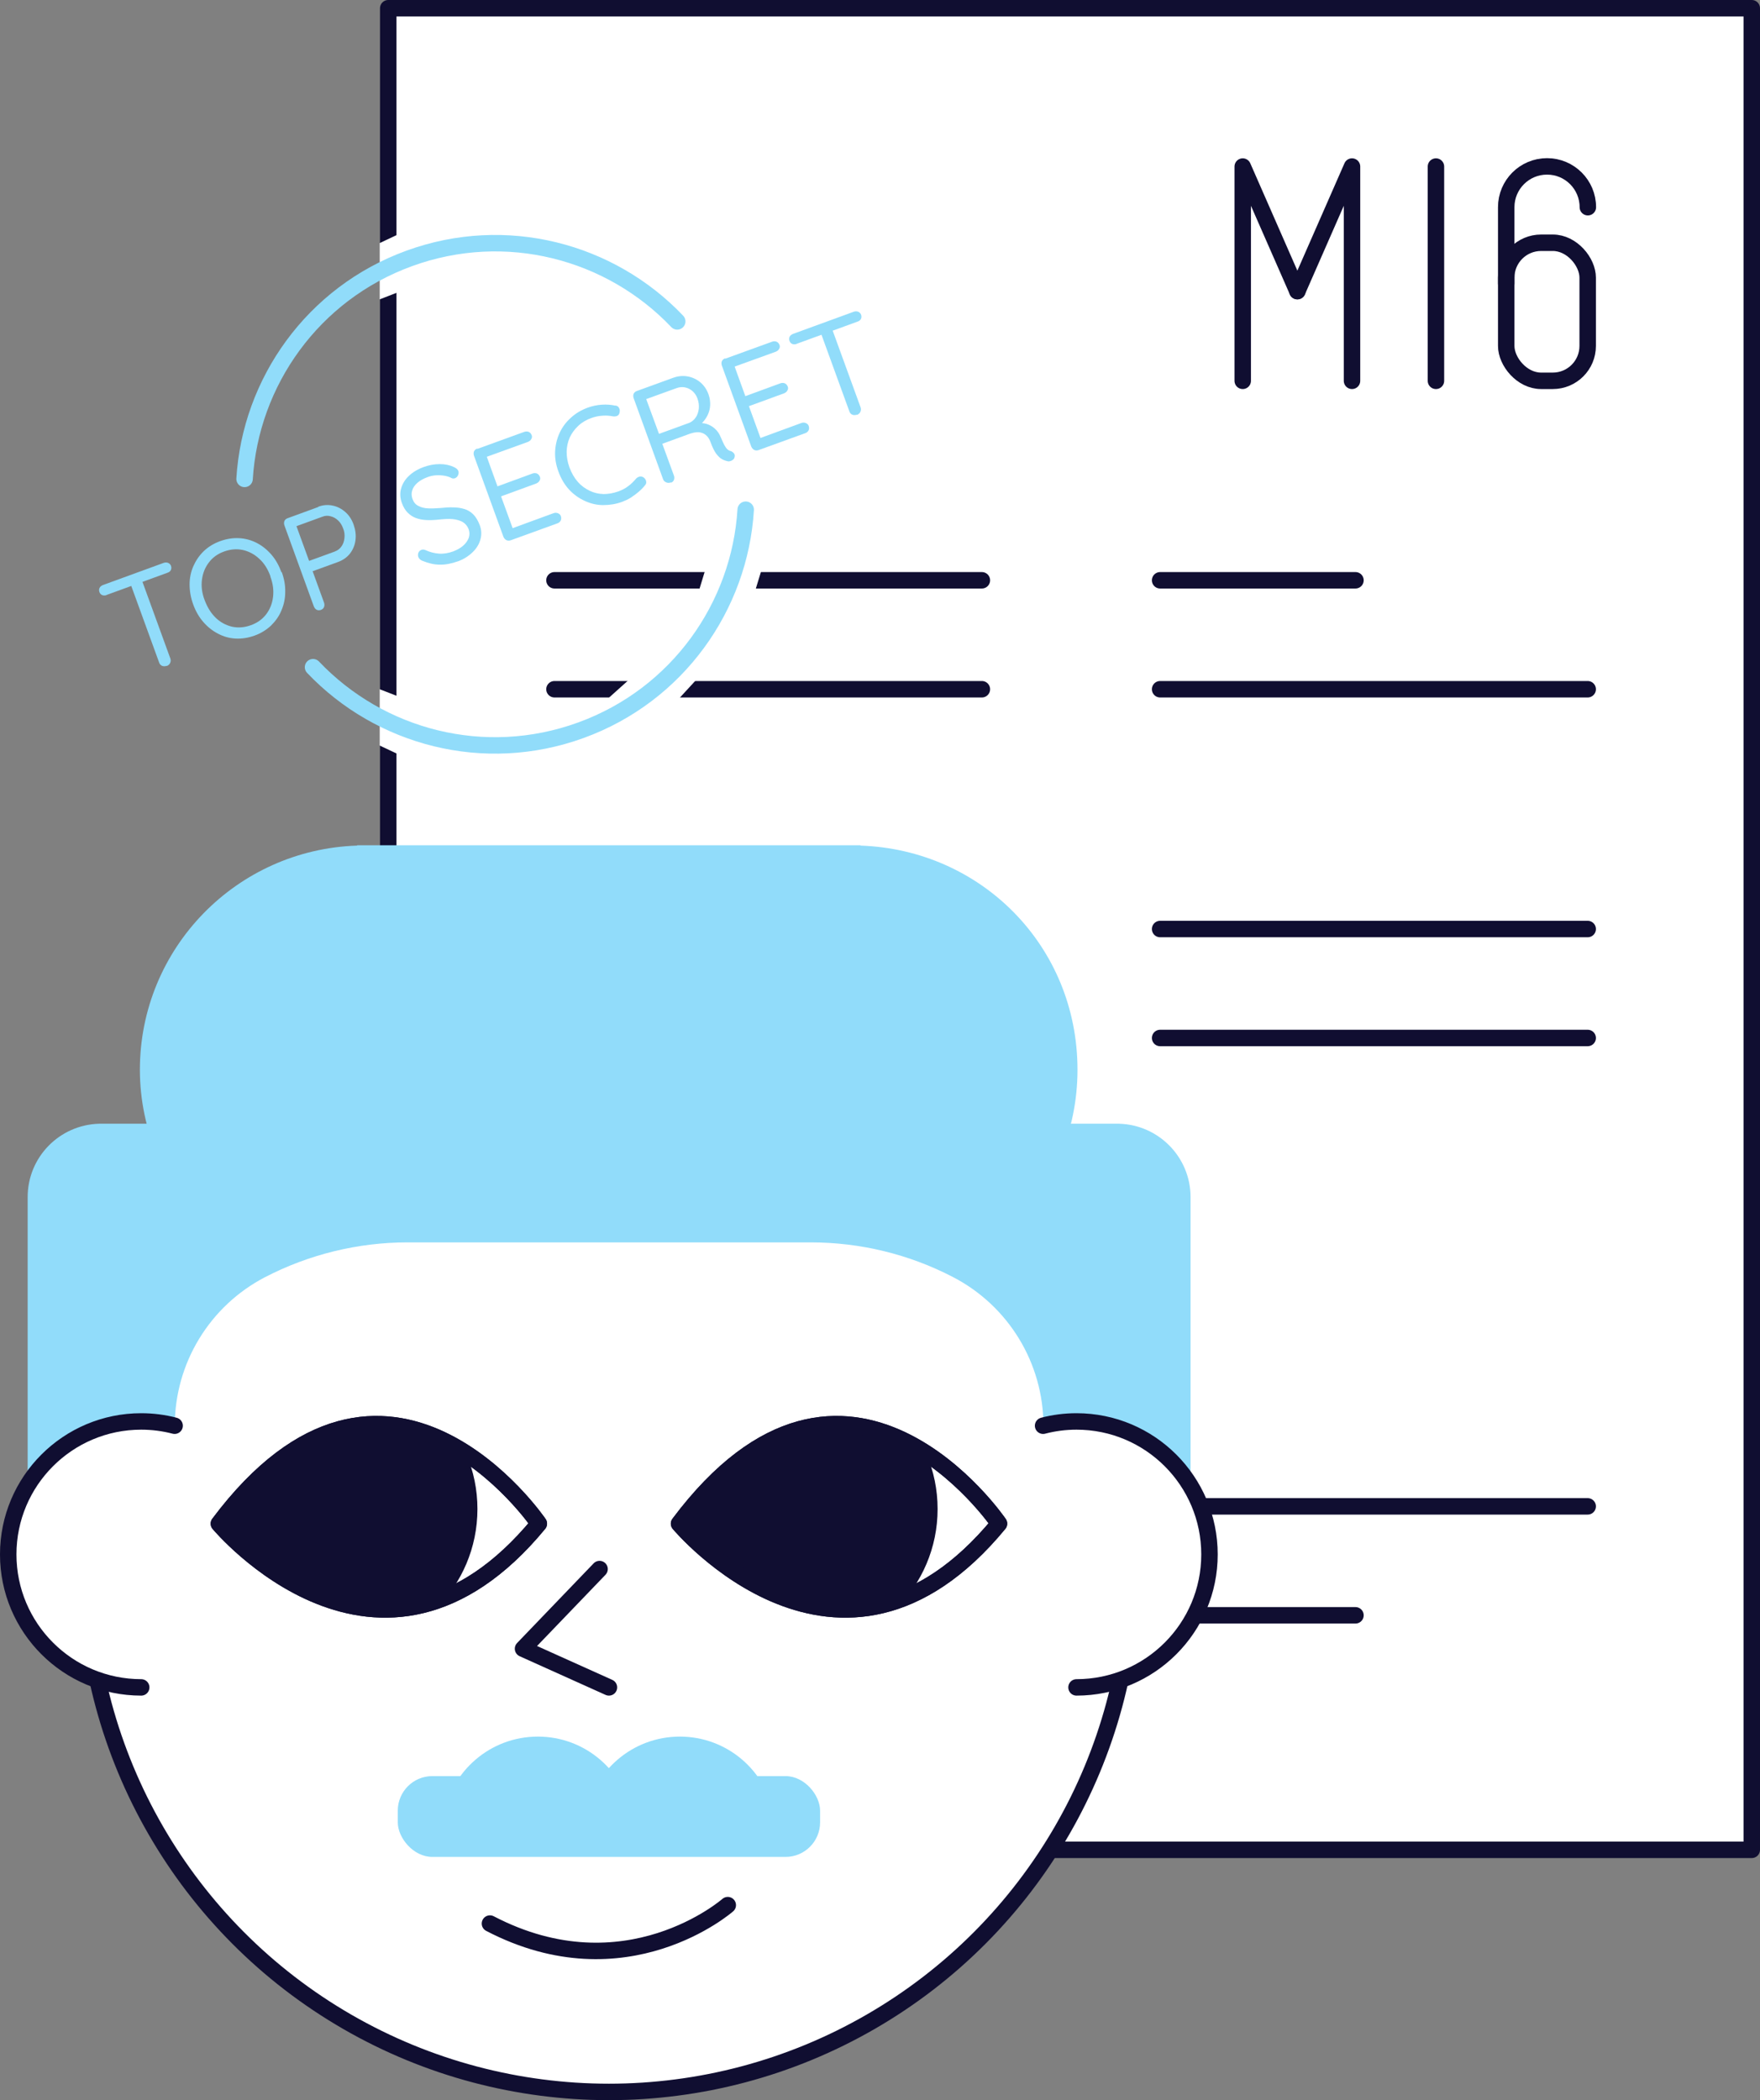 <svg xmlns="http://www.w3.org/2000/svg" xmlns:xlink="http://www.w3.org/1999/xlink" id="Layer_1" data-name="Layer 1" viewBox="0 0 106.94 127.61"><rect x="0" y="0" width="106.94" height="127.61" fill="#808080" stroke="none"/><defs><style>      .cls-1, .cls-2 {        fill: #fff;      }      .cls-1, .cls-3, .cls-4 {        stroke: #100e31;      }      .cls-1, .cls-3, .cls-4, .cls-5 {        stroke-linecap: round;        stroke-linejoin: round;      }      .cls-6 {        clip-path: url(#clippath-1);      }      .cls-3, .cls-5 {        fill: none;      }      .cls-4 {        fill: #100e31;      }      .cls-5 {        stroke: #91dcfa;      }      .cls-7 {        fill: #91dcfa;      }      .cls-8 {        clip-path: url(#clippath);      }    </style><clipPath id="clippath"><path id="SVGID" class="cls-3" d="M60.7,92.58s-9.25-13.6-19.44,0c0,0,9.77,11.73,19.44,0Z"></path></clipPath><clipPath id="clippath-1"><path id="SVGID-3" data-name="SVGID" class="cls-3" d="M32.74,92.58s-9.25-13.6-19.44,0c0,0,9.77,11.73,19.44,0Z"></path></clipPath></defs><rect class="cls-1" x="23.59" y=".5" width="82.85" height="111.9"></rect><g><line class="cls-3" x1="70.49" y1="35.26" x2="82.36" y2="35.26"></line><line class="cls-3" x1="70.49" y1="41.88" x2="96.47" y2="41.88"></line></g><g><line class="cls-3" x1="70.49" y1="98.15" x2="82.36" y2="98.15"></line><line class="cls-3" x1="70.49" y1="91.53" x2="96.47" y2="91.53"></line></g><line class="cls-3" x1="33.69" y1="35.26" x2="59.66" y2="35.26"></line><line class="cls-3" x1="33.69" y1="41.88" x2="59.66" y2="41.88"></line><line class="cls-3" x1="70.49" y1="56.45" x2="96.47" y2="56.45"></line><line class="cls-3" x1="70.49" y1="63.07" x2="96.47" y2="63.07"></line><g><polyline class="cls-3" points="75.51 23.14 75.51 10.12 78.83 17.69"></polyline><polyline class="cls-3" points="82.15 23.14 82.15 10.12 78.83 17.69"></polyline><line class="cls-3" x1="87.25" y1="23.14" x2="87.25" y2="10.12"></line><rect class="cls-3" x="91.52" y="14.75" width="4.95" height="8.39" rx="2.12" ry="2.12"></rect><path class="cls-3" d="M91.52,17.23v-4.64c0-1.37,1.11-2.48,2.48-2.48h0c1.37,0,2.48,1.11,2.48,2.48"></path></g><g><path class="cls-7" d="M52.29,51.38v-.02h-30.59v.02c-7.33.24-13.2,6.24-13.2,13.62s6.11,13.64,13.64,13.64,13.64-6.11,13.64-13.64c0-.64-.06-1.27-.15-1.89h2.71c-.09.62-.15,1.25-.15,1.89,0,7.53,6.11,13.64,13.64,13.64s13.64-6.11,13.64-13.64-5.87-13.38-13.2-13.62Z"></path><g><circle class="cls-1" cx="37" cy="95.31" r="31.8"></circle><polyline class="cls-1" points="36.43 95.34 31.78 100.18 37 102.53"></polyline><path class="cls-1" d="M44.22,115.76s-6.19,5.43-14.45,1.12"></path><rect class="cls-7" x="24.17" y="107.92" width="25.66" height="4.91" rx="2.1" ry="2.1"></rect><g><path class="cls-7" d="M38.42,110.37c-.47-2.75-2.85-4.85-5.74-4.85s-5.27,2.1-5.74,4.85h11.48Z"></path><path class="cls-7" d="M47.05,110.37c-.47-2.75-2.85-4.85-5.74-4.85s-5.27,2.1-5.74,4.85h11.48Z"></path></g><g><g><path class="cls-3" d="M60.7,92.58s-9.25-13.6-19.44,0c0,0,9.77,11.73,19.44,0Z"></path><g><g class="cls-8"><circle class="cls-4" cx="48.42" cy="91.69" r="8.05"></circle></g><path id="SVGID-2" data-name="SVGID" class="cls-3" d="M60.7,92.58s-9.25-13.6-19.44,0c0,0,9.77,11.73,19.44,0Z"></path></g></g><g><path class="cls-3" d="M32.74,92.58s-9.25-13.6-19.44,0c0,0,9.77,11.73,19.44,0Z"></path><g><g class="cls-6"><circle class="cls-4" cx="20.46" cy="91.69" r="8.05"></circle></g><path id="SVGID-4" data-name="SVGID" class="cls-3" d="M32.74,92.58s-9.25-13.6-19.44,0c0,0,9.77,11.73,19.44,0Z"></path></g></g></g><path class="cls-7" d="M67.99,68.28h-6.62c-.62-4.33-9.1-16.11-13.6-16.11h-21.53c-4.5,0-12.98,11.78-13.6,16.11h-6.62c-2.41.07-4.34,2.03-4.34,4.46v18.61l8.94-4.72c0-3.8,2.12-7.28,5.49-9.03h0c2.67-1.38,5.64-2.11,8.65-2.11h24.5c3.01,0,5.98.72,8.65,2.11h0c3.37,1.75,5.49,5.23,5.49,9.03h0s8.94,4.72,8.94,4.72v-18.61c0-2.42-1.93-4.39-4.34-4.46Z"></path><g><path class="cls-1" d="M8.58,102.53c-4.46,0-8.08-3.62-8.08-8.08s3.62-8.08,8.08-8.08c.7,0,1.38.09,2.03.26"></path><path class="cls-1" d="M65.41,102.53c4.46,0,8.08-3.62,8.08-8.08s-3.62-8.08-8.08-8.08c-.7,0-1.38.09-2.03.26"></path></g></g></g><g><path class="cls-7" d="M6.47,36.16c-.09.03-.18.03-.26,0-.08-.03-.14-.1-.17-.19s-.03-.17.01-.25c.04-.08.11-.13.2-.17l3.7-1.35c.09-.03.18-.03.26,0,.08.03.14.09.18.18.03.1.03.18-.01.26-.04.08-.11.13-.2.16l-3.7,1.35ZM10.12,40.46c-.1.03-.19.03-.27,0-.09-.04-.15-.11-.18-.2l-1.79-4.92.68-.25,1.79,4.92c.03.09.03.18-.01.27s-.11.15-.21.19Z"></path><path class="cls-7" d="M17.12,34.76c.15.41.22.81.21,1.21,0,.4-.08.77-.23,1.12-.14.35-.36.65-.63.92-.28.26-.61.47-1,.61s-.78.2-1.16.18c-.38-.02-.73-.12-1.07-.3-.33-.17-.63-.41-.89-.71s-.46-.65-.61-1.06-.22-.82-.22-1.22c0-.4.08-.77.23-1.11.15-.34.36-.65.63-.91.27-.26.61-.47,1-.61s.77-.2,1.15-.18.74.12,1.07.29c.33.17.63.41.89.71.26.3.46.66.61,1.07ZM16.43,35.01c-.16-.44-.38-.79-.68-1.06-.29-.27-.63-.45-.99-.53-.37-.08-.75-.05-1.14.09s-.7.36-.93.67c-.23.3-.37.65-.42,1.05-.05.4,0,.81.17,1.25s.38.78.67,1.06c.29.28.62.45.99.54.37.08.75.05,1.14-.09s.7-.36.93-.66c.23-.3.37-.65.42-1.05.05-.4,0-.81-.16-1.24Z"></path><path class="cls-7" d="M19.34,30.79c.29-.11.58-.13.87-.07.29.06.54.19.77.39s.4.46.51.78.15.62.11.93-.15.57-.33.81c-.18.23-.42.4-.71.51l-1.62.59.02-.12.73,2.01c.03.09.03.18,0,.26-.03.09-.1.14-.19.18-.1.03-.18.03-.26-.01-.08-.04-.13-.11-.17-.2l-1.79-4.93c-.03-.09-.03-.18,0-.26.04-.08.1-.14.19-.17l1.86-.68ZM20.34,33.51c.18-.06.31-.17.41-.31.1-.14.16-.31.18-.51.02-.19,0-.39-.08-.58-.07-.2-.18-.37-.31-.49-.14-.13-.29-.21-.45-.25-.17-.05-.34-.04-.51.03l-1.62.59.02-.11.83,2.28-.08-.06,1.62-.59Z"></path><path class="cls-7" d="M27.81,34.11c-.39.14-.76.21-1.1.2-.34,0-.69-.09-1.06-.24-.05-.02-.1-.05-.14-.09-.04-.04-.07-.08-.09-.13-.03-.08-.03-.17,0-.26.04-.09.1-.15.19-.18.07-.03.15-.02.23.01.28.13.56.2.84.22.28.02.57-.03.87-.14.23-.09.43-.2.59-.34.16-.14.27-.3.34-.47.06-.17.06-.35,0-.52-.08-.21-.21-.36-.38-.46-.17-.09-.38-.15-.62-.17-.24-.02-.51,0-.81.03-.27.03-.52.04-.75.03-.23-.01-.45-.05-.64-.12-.19-.07-.36-.18-.51-.33s-.26-.34-.35-.58c-.11-.3-.13-.6-.05-.88.08-.29.23-.54.47-.77.24-.23.54-.41.9-.54.32-.12.65-.18.98-.18.33,0,.61.06.86.18.14.06.23.14.27.24.03.08.02.17-.02.26s-.11.15-.19.18c-.06.02-.12.02-.18,0-.13-.07-.27-.12-.44-.15s-.34-.04-.52-.03-.36.05-.52.11c-.24.09-.45.2-.61.34-.16.14-.27.29-.32.46-.06.17-.05.34.01.52.07.2.19.35.36.43.16.09.36.14.59.15.23.01.47,0,.73-.02.28-.03.55-.05.8-.04.25,0,.48.04.68.1s.38.17.54.33c.16.16.28.37.39.65.11.29.12.58.04.87-.08.29-.24.55-.48.78-.24.23-.53.42-.89.55Z"></path><path class="cls-7" d="M29.02,27.27l2.84-1.03c.09-.03.18-.03.26,0,.09.04.14.1.18.19s.03.17-.02.25c-.04.08-.11.13-.2.17l-2.57.93.02-.16.73,2.02-.11-.06,2.21-.81c.09-.03.18-.03.26,0,.09.04.14.1.18.19s.03.17-.02.25c-.04.08-.11.13-.2.17l-2.19.8.03-.09.75,2.06-.07-.04,2.54-.93c.09-.03.18-.03.27.01s.15.1.17.18c.03.09.03.18-.01.26-.04.08-.11.14-.2.17l-2.84,1.03c-.09.03-.18.03-.26-.01-.08-.04-.14-.11-.18-.2l-1.79-4.93c-.03-.09-.03-.18,0-.26.04-.08.1-.14.19-.17Z"></path><path class="cls-7" d="M37.39,24.64c.11.01.19.07.23.16.05.09.05.19.02.29-.02.09-.07.15-.14.18-.07.03-.15.04-.24.03-.21-.04-.43-.06-.66-.04-.22.01-.45.06-.67.14-.31.11-.58.27-.8.48s-.39.44-.51.7c-.12.27-.18.55-.19.86,0,.31.05.63.17.96.13.35.3.64.51.88.21.24.45.41.72.54s.54.19.84.2c.29,0,.59-.05.9-.16.22-.08.42-.18.6-.32.18-.13.34-.29.48-.46.06-.06.13-.1.21-.12.08-.02.16,0,.23.04.09.06.15.14.17.24s0,.18-.08.26c-.1.13-.23.26-.37.38s-.3.24-.47.35-.35.19-.53.26c-.38.14-.77.2-1.16.2-.39,0-.76-.09-1.11-.25s-.67-.38-.95-.68c-.28-.3-.5-.67-.66-1.11-.15-.41-.22-.82-.2-1.22.02-.4.11-.77.27-1.12.16-.35.39-.66.68-.92.29-.27.63-.47,1.03-.62.28-.1.56-.16.85-.18.29-.02.57,0,.84.06Z"></path><path class="cls-7" d="M40.77,29.31c-.1.04-.2.04-.29,0-.09-.04-.16-.1-.19-.19l-1.79-4.93c-.03-.09-.03-.18,0-.26.04-.08.1-.14.19-.17l2.2-.8c.3-.11.59-.14.88-.09.29.05.55.17.77.35s.4.43.51.74c.08.22.11.45.1.67-.01.22-.07.43-.17.63-.1.19-.23.36-.39.51l-.22-.06c.2-.02.39,0,.57.05.18.06.35.15.5.29.15.13.27.31.36.53.08.19.15.34.21.46.06.11.12.19.17.25.06.05.12.09.19.11.09.02.16.07.22.14s.07.15.04.25c-.01.06-.05.11-.1.15-.05.04-.11.07-.17.08-.06.02-.12.02-.17,0-.1-.02-.21-.06-.32-.12s-.23-.17-.35-.33-.23-.39-.34-.69c-.06-.17-.14-.3-.23-.39-.09-.09-.2-.16-.31-.19-.12-.04-.23-.05-.35-.03-.12.01-.24.04-.36.08l-1.78.65.04-.18.76,2.08c.03.09.03.18,0,.26-.03.08-.09.14-.18.17ZM39.94,26.4l1.95-.71c.15-.07.28-.17.38-.32.1-.14.16-.32.19-.52.02-.2,0-.42-.08-.63-.1-.28-.28-.48-.52-.6-.25-.12-.5-.13-.77-.03l-1.88.68v-.17s.89,2.42.89,2.42l-.15-.11Z"></path><path class="cls-7" d="M44.08,21.79l2.84-1.03c.09-.03.18-.03.26,0,.09.04.14.1.18.19s.03.17-.02.25c-.04.08-.11.13-.2.17l-2.57.93.02-.16.73,2.02-.11-.06,2.21-.81c.09-.03.18-.03.26,0,.09.04.14.1.18.19s.03.17-.02.25c-.04.08-.11.13-.2.17l-2.19.8.03-.09.75,2.06-.07-.04,2.54-.93c.09-.03.18-.03.27.01s.15.1.17.18c.03.09.03.18-.01.26-.04.08-.11.14-.2.17l-2.84,1.03c-.09.03-.18.03-.26-.01-.08-.04-.14-.11-.18-.2l-1.79-4.93c-.03-.09-.03-.18,0-.26.04-.08.1-.14.19-.17Z"></path><path class="cls-7" d="M48.4,20.9c-.09.03-.18.03-.26,0-.08-.03-.14-.1-.17-.19s-.03-.17.01-.25c.04-.08.11-.13.2-.17l3.7-1.35c.09-.03.18-.03.26,0,.08.03.14.09.18.18.03.1.03.18-.01.26-.04.08-.11.13-.2.16l-3.7,1.35ZM52.06,25.2c-.1.03-.19.03-.27,0-.09-.04-.15-.11-.18-.2l-1.79-4.92.68-.25,1.79,4.92c.03.09.03.18-.01.27s-.11.15-.21.19Z"></path></g><rect class="cls-2" x="42.67" y="33.88" width="3.27" height="3.19" transform="translate(12.29 -11.39) rotate(16.98)"></rect><polygon class="cls-2" points="39.94 43.88 36.48 42.86 39.31 40.32 42.66 40.92 39.94 43.88"></polygon><polygon class="cls-2" points="25.44 46.42 23.07 45.3 23.07 41.88 25.44 42.8 25.44 46.42"></polygon><polygon class="cls-2" points="25.44 13.65 23.07 14.77 23.07 18.19 25.44 17.27 25.44 13.65"></polygon><path class="cls-5" d="M41.15,19.53c-4.06-4.27-10.4-5.97-16.28-3.83-5.88,2.14-9.65,7.53-10.01,13.4M19.02,40.54c4.06,4.27,10.4,5.97,16.28,3.83s9.65-7.53,10.01-13.4"></path></svg>